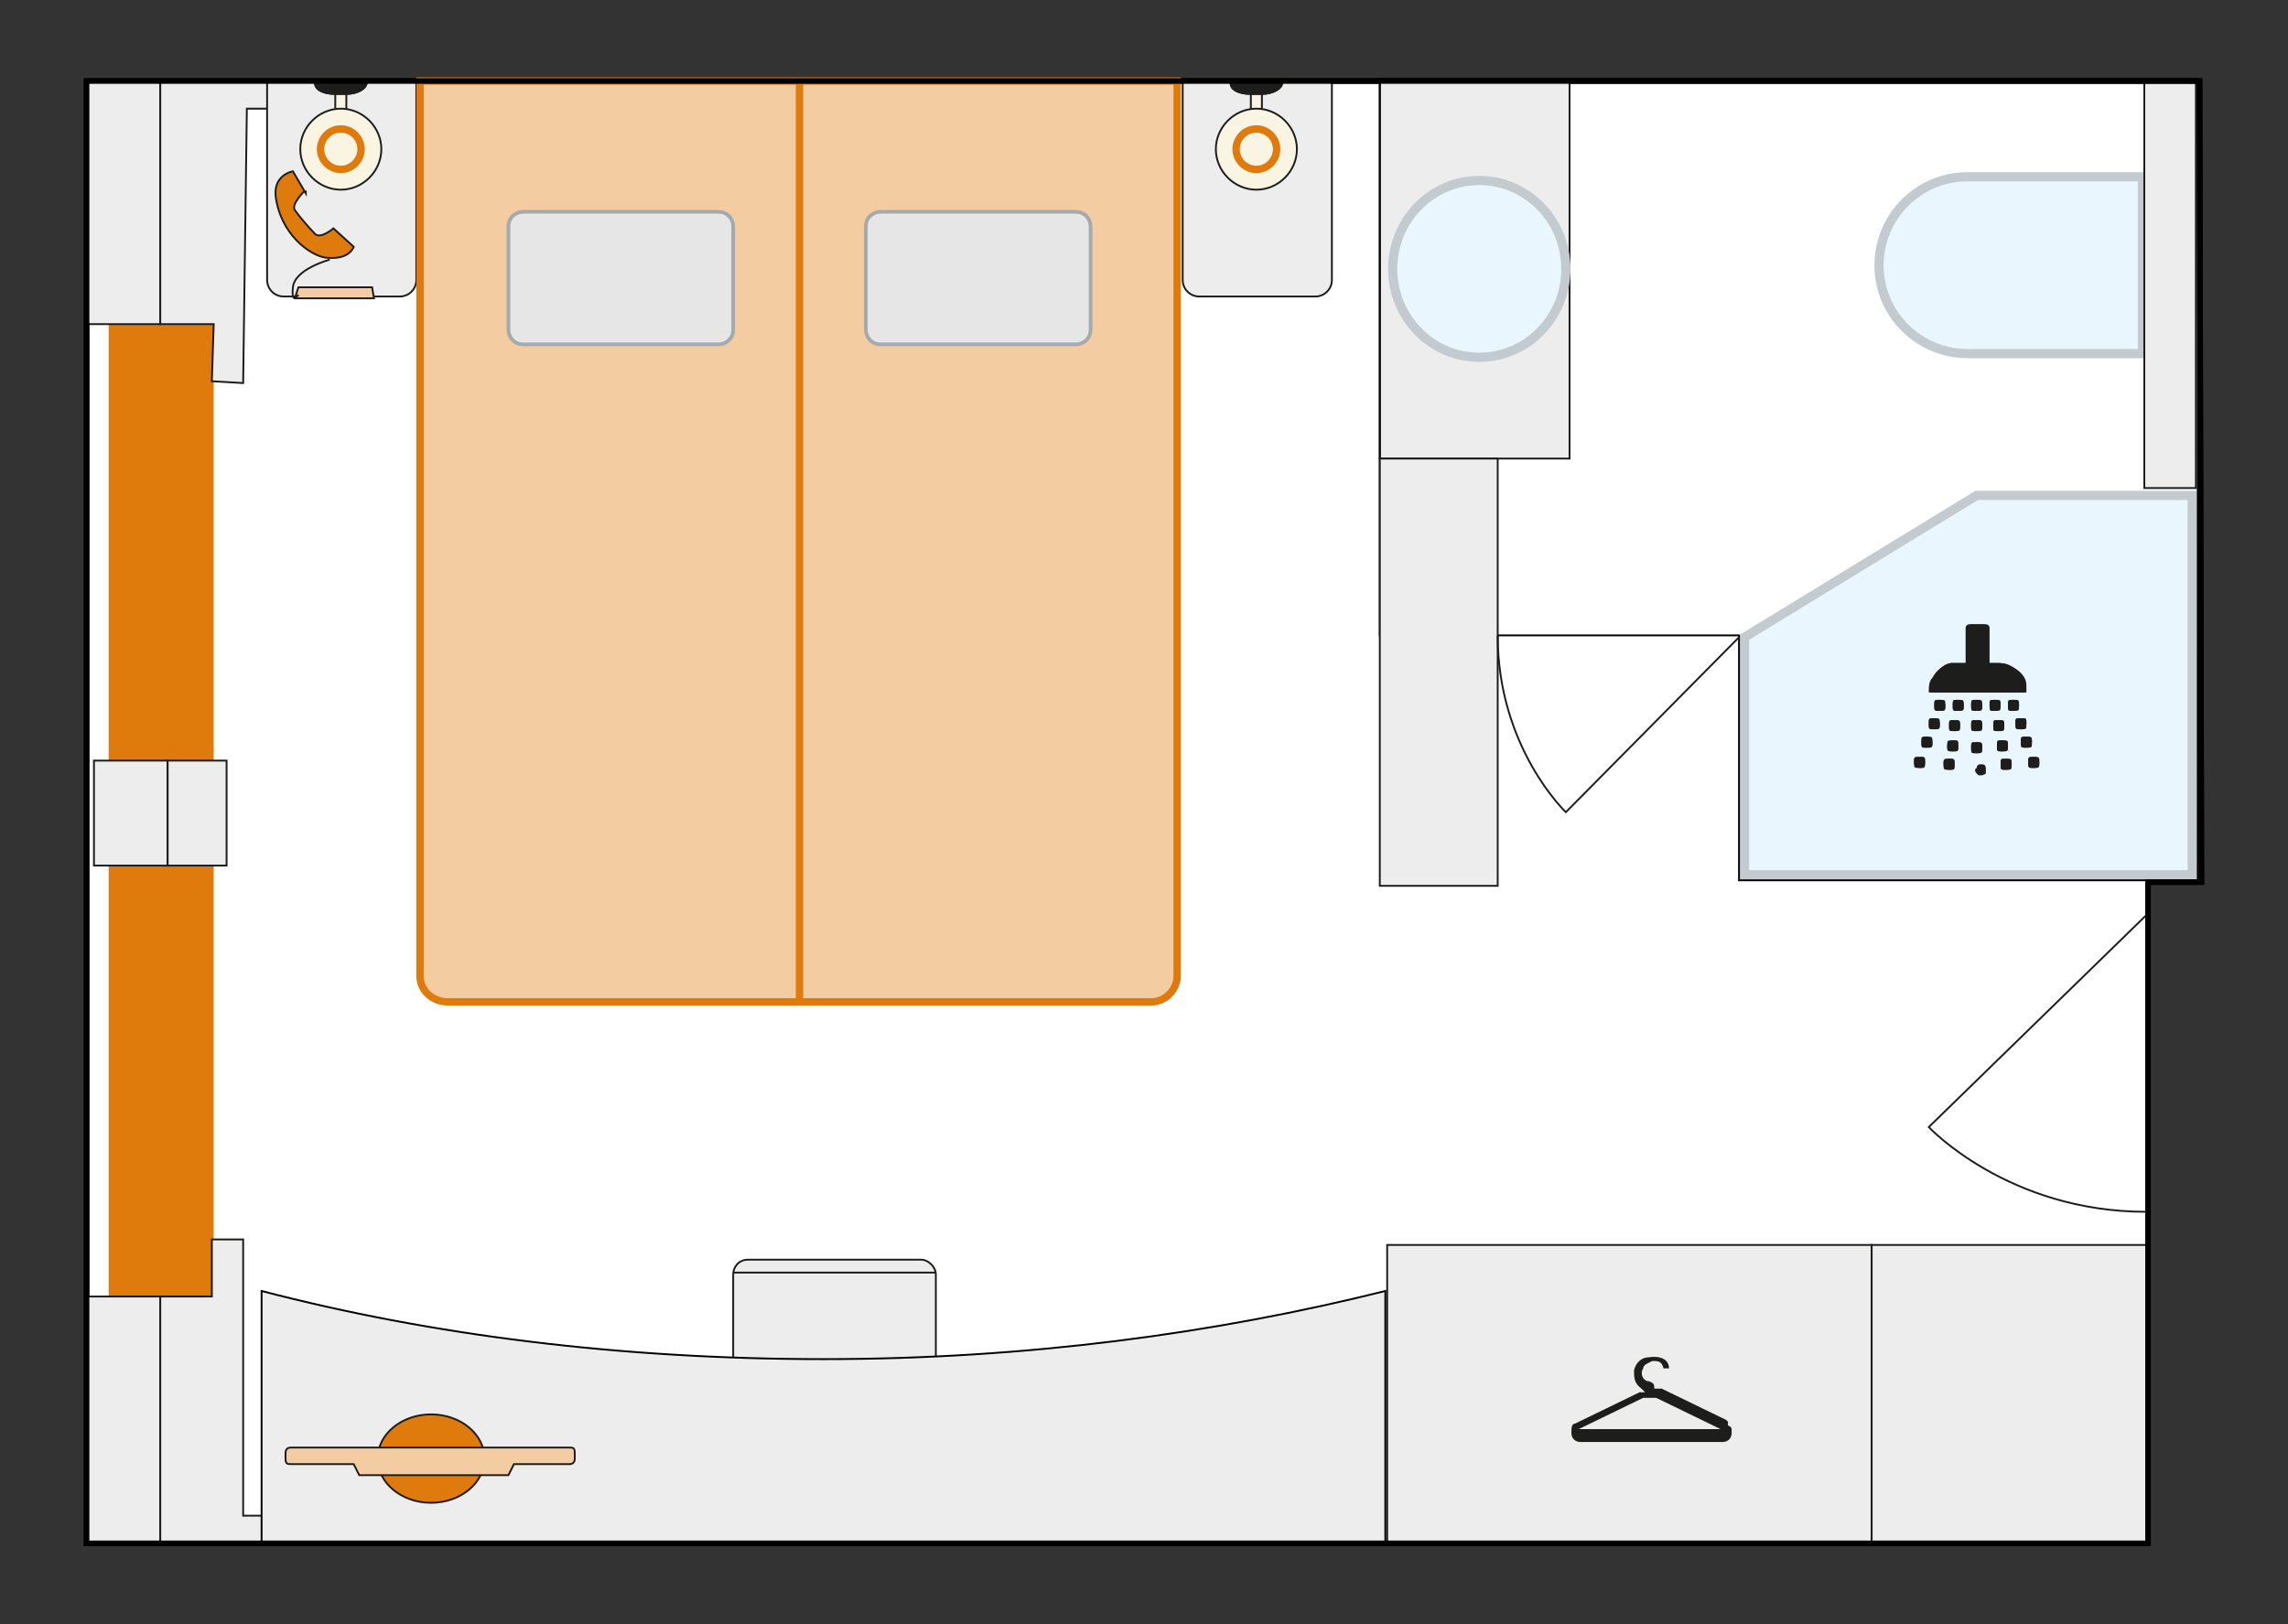 <?xml version="1.0" encoding="UTF-8"?>
<svg xmlns="http://www.w3.org/2000/svg" version="1.1" viewBox="0 0 124.2 88.2">
  <rect x="0" y="0" width="124.2" height="88.2" fill="#333333" stroke="none"/>
  <defs>
    <style>
      .cls-1, .cls-2, .cls-3 {
        fill: #df7a0d;
      }

      .cls-4, .cls-2, .cls-5, .cls-3, .cls-6, .cls-7, .cls-8, .cls-9, .cls-10, .cls-11, .cls-12, .cls-13 {
        stroke-width: .1px;
      }

      .cls-4, .cls-2, .cls-5, .cls-3, .cls-6, .cls-7, .cls-8, .cls-9, .cls-10, .cls-13 {
        stroke: #1d1d1b;
      }

      .cls-4, .cls-2, .cls-14, .cls-3, .cls-6, .cls-7, .cls-8, .cls-9, .cls-15, .cls-10, .cls-16, .cls-13 {
        stroke-miterlimit: 3.9;
      }

      .cls-4, .cls-2, .cls-17, .cls-7, .cls-9 {
        fill-rule: evenodd;
      }

      .cls-4, .cls-18 {
        fill: #1d1d1b;
      }

      .cls-5, .cls-19, .cls-14, .cls-10, .cls-12, .cls-20 {
        fill: none;
      }

      .cls-19, .cls-14, .cls-15 {
        stroke: #df7a0d;
      }

      .cls-19, .cls-14, .cls-15, .cls-16 {
        stroke-width: .4px;
      }

      .cls-17, .cls-21, .cls-11, .cls-22, .cls-23, .cls-12, .cls-20 {
        stroke-miterlimit: 10;
      }

      .cls-17, .cls-23 {
        fill: #eaf6fe;
        stroke: #c4cbd0;
        stroke-width: .5px;
      }

      .cls-6 {
        fill: #ffd500;
      }

      .cls-7, .cls-11, .cls-13 {
        fill: #ededed;
      }

      .cls-8 {
        fill: #faf4e3;
      }

      .cls-21 {
        fill: #fff;
      }

      .cls-21, .cls-11, .cls-12, .cls-20 {
        stroke: #000;
      }

      .cls-21, .cls-20 {
        stroke-width: .3px;
      }

      .cls-9, .cls-15 {
        fill: #f4cca2;
      }

      .cls-22 {
        fill: #e6e6e6;
        stroke: #a4aaad;
        stroke-width: .2px;
      }

      .cls-16 {
        fill: #fde1b9;
        stroke: #f6b341;
      }
    </style>
  </defs>
  <g>
    <g id="Ebene_1">
      <g id="Ebene_1-2" data-name="Ebene_1">
        <polygon class="cls-21" points="116.6 47.9 119.5 47.9 119.4 4.4 4.7 4.4 4.7 83.8 116.6 83.8 116.6 47.9"></polygon>
        <polygon class="cls-17" points="119 26.9 107.3 26.9 94.7 34.6 94.7 47.5 119 47.5 119 26.9"></polygon>
        <g>
          <rect class="cls-1" x="5.9" y="4.4" width="5.7" height="66"></rect>
          <rect class="cls-13" x="4.7" y="4.4" width="4" height="13.2"></rect>
          <polygon class="cls-13" points="13.2 20.8 13.4 5.9 22.7 5.9 22.7 4.4 11.9 4.4 11.5 4.4 8.7 4.4 8.7 17.6 11.6 17.6 11.5 20.7 13.2 20.8"></polygon>
          <rect class="cls-13" x="4.7" y="70.4" width="4" height="13.4"></rect>
          <polygon class="cls-13" points="22.8 82.3 13.2 82.3 13.2 67.3 11.5 67.3 11.5 70.4 8.7 70.4 8.7 83.8 11.6 83.8 13.2 83.8 22.8 83.8 22.8 82.3"></polygon>
        </g>
        <g>
          <g>
            <path class="cls-7" d="M39.8,74v-4.8c0-.4.3-.8.8-.8h9.4c.4,0,.8.4.8.8v4.8s-11,0-11,0Z"></path>
            <line class="cls-10" x1="39.8" y1="69.1" x2="50.8" y2="69.1"></line>
          </g>
          <path class="cls-11" d="M75.2,70.1c-9.2,2.3-19.5,3.7-30.5,3.7s-21.3-1.3-30.5-3.7v13.7h61v-13.7Z"></path>
        </g>
        <g>
          <ellipse class="cls-3" cx="23.4" cy="79.2" rx="2.9" ry="2.4"></ellipse>
          <path class="cls-9" d="M31,79.5h-3.1l-.3.6h-8.1l-.3-.6h-3.4c-.2,0-.3,0-.3-.3v-.3c0-.2.1-.3.3-.3h15.1c.2,0,.3,0,.3.3v.3c0,.2-.1.3-.3.3h0Z"></path>
        </g>
        <g>
          <path class="cls-17" d="M116.3,19.2h-9.5c-2.6,0-4.8-2.1-4.8-4.8h0c0-2.6,2.1-4.8,4.8-4.8h9.5v9.5h0Z"></path>
          <rect class="cls-13" x="116.4" y="4.5" width="2.8" height="22"></rect>
        </g>
        <rect class="cls-13" x="75.3" y="67.6" width="26.3" height="16.2"></rect>
        <rect class="cls-13" x="101.6" y="67.6" width="15" height="16.2"></rect>
        <g id="SZ1UpP.tif">
          <path class="cls-18" d="M93.7,77.1h0l-3.5-1.7s-.2,0-.4,0c0-.2,0-.3-.3-.4-.3,0-.5-.4-.3-.7,0-.2.3-.3.5-.4.3,0,.5,0,.6.4h0c0,0,.3,0,.3,0h0c0-.5-.5-.7-1.1-.6-.4,0-.7.3-.8.7,0,.4,0,.7.4,1l.2.2c-.2,0-.3,0-.3,0l-3.5,1.7h0c-.2,0-.2.3-.2.5,0,.3.2.5.5.5h7.7c.3,0,.5-.2.5-.5s0-.3-.2-.4v-.2ZM93.4,77.6h-7.7l3.5-1.7h0s.2,0,.3,0h.4l3.5,1.7h0Z"></path>
        </g>
        <g>
          <rect class="cls-13" x="74.9" y="4.3" width="10.3" height="20.6"></rect>
          <ellipse class="cls-23" cx="80.3" cy="14.6" rx="4.7" ry="4.8"></ellipse>
        </g>
        <g>
          <g>
            <path class="cls-7" d="M22.6,4.4v10.8c0,.5-.4.9-.9.9h-6.3c-.5,0-.9-.4-.9-.9V4.4h8.2-.1Z"></path>
            <g>
              <rect class="cls-8" x="18.2" y="4.5" width=".6" height="3.6"></rect>
              <path class="cls-10" d="M19.9,4.5c0,.3-.5.6-1.1.6h-.6c-.6,0-1.1-.2-1.1-.6h2.8Z"></path>
              <path class="cls-4" d="M19.9,4.5c0,.3-.5.6-1.1.6h-.6c-.6,0-1.1-.2-1.1-.6h2.8Z"></path>
              <g>
                <path class="cls-8" d="M16.3,8.1c0-1.2,1-2.2,2.2-2.2s2.2,1,2.2,2.2-1,2.2-2.2,2.2-2.2-1-2.2-2.2Z"></path>
                <path class="cls-6" d="M18.5,8.1"></path>
              </g>
              <g>
                <path class="cls-19" d="M17.4,8.1c0-.6.5-1.1,1.1-1.1s1.1.5,1.1,1.1-.5,1.1-1.1,1.1-1.1-.5-1.1-1.1Z"></path>
                <path class="cls-6" d="M18.5,8.1"></path>
              </g>
            </g>
          </g>
          <g>
            <path class="cls-7" d="M72.3,4.4v10.8c0,.5-.4.9-.9.9h-6.3c-.5,0-.9-.4-.9-.9V4.4h8.2,0Z"></path>
            <g>
              <rect class="cls-8" x="67.9" y="4.5" width=".6" height="3.6"></rect>
              <path class="cls-10" d="M69.6,4.5c0,.3-.5.6-1.1.6h-.6c-.6,0-1.1-.2-1.1-.6,0,0,2.8,0,2.8,0Z"></path>
              <path class="cls-4" d="M69.6,4.5c0,.3-.5.6-1.1.6h-.6c-.6,0-1.1-.2-1.1-.6,0,0,2.8,0,2.8,0Z"></path>
              <g>
                <path class="cls-8" d="M66,8.1c0-1.2,1-2.2,2.2-2.2s2.2,1,2.2,2.2-1,2.2-2.2,2.2-2.2-1-2.2-2.2Z"></path>
                <path class="cls-6" d="M68.2,8.1"></path>
              </g>
              <g>
                <path class="cls-19" d="M67.1,8.1c0-.6.5-1.1,1.1-1.1s1.1.5,1.1,1.1-.5,1.1-1.1,1.1-1.1-.5-1.1-1.1Z"></path>
                <path class="cls-6" d="M68.2,8.1"></path>
              </g>
            </g>
          </g>
          <g>
            <path class="cls-15" d="M63.9,53V4.4H22.8v48.6c0,.8.7,1.4,1.5,1.4h38.2c.8,0,1.4-.7,1.4-1.4Z"></path>
            <g>
              <path class="cls-22" d="M28.4,11.5h10.6c.5,0,.8.4.8.8v5.6c0,.5-.4.8-.8.8h-10.6c-.5,0-.8-.4-.8-.8v-5.6c0-.5.4-.8.8-.8h0Z"></path>
              <path class="cls-16" d="M36.2,15.1"></path>
            </g>
            <g>
              <path class="cls-22" d="M47.8,11.5h10.6c.5,0,.8.4.8.8v5.6c0,.5-.4.8-.8.8h-10.6c-.5,0-.8-.4-.8-.8v-5.6c0-.5.4-.8.8-.8h0Z"></path>
              <path class="cls-16" d="M55.6,15.1"></path>
            </g>
            <line class="cls-14" x1="43.4" y1="54.5" x2="43.4" y2="4.4"></line>
          </g>
        </g>
        <polygon class="cls-20" points="116.6 47.9 119.5 47.9 119.4 4.4 4.7 4.4 4.7 83.8 116.6 83.8 116.6 47.9"></polygon>
        <polygon class="cls-12" points="94.4 34.5 94.4 47.8 119.3 47.8 119.3 4.3 74.9 4.3 74.9 34.5 94.4 34.5"></polygon>
        <g>
          <path class="cls-18" d="M110,37.6h0v-.4c0-.4-.3-.7-.6-.9s-.6-.3-1-.3h-.4v-1.9s0-.2-.2-.2h-.8s-.2,0-.2.2v1.9h-.8c-.5,0-.8.4-1,.8-.2.3-.2.5-.2.8h5.3-.1ZM107.6,40.6c0-.2,0-.3-.3-.3s-.3,0-.3.3,0,.3.3.3.3,0,.3-.3ZM105.7,40.5c0,.2,0,.3.3.3s.3,0,.3-.3,0-.3-.3-.3-.3,0-.3.3ZM105.3,39.3c0,0,0-.3-.3-.3s-.3,0-.3.3,0,.3.3.3.3,0,.3-.3ZM107.6,39.4c0-.2,0-.3-.3-.3s-.3,0-.3.3,0,.3.3.3.3,0,.3-.3ZM106.4,39.4c0-.2,0-.3-.3-.3s-.3,0-.3.3,0,.3.3.3.3,0,.3-.3ZM110.3,40.3c0-.2,0-.3-.3-.3s-.3,0-.3.3,0,.3.3.3.3,0,.3-.3ZM105.5,41.5c0,0,0,.3.3.3s.3,0,.3-.3,0-.3-.3-.3-.3,0-.3.3ZM109.6,38.3c0-.2,0-.3-.3-.3s-.3,0-.3.3,0,.3.3.3.3,0,.3-.3ZM109,40.5c0-.2,0-.3-.3-.3s-.3,0-.3.3,0,.3.3.3.3,0,.3-.3ZM109.2,41.5c0-.2,0-.3-.3-.3s-.3,0-.3.3,0,.3.3.3.3,0,.3-.3ZM108.6,38.3c0-.2,0-.3-.3-.3s-.3,0-.3.3,0,.3.3.3.3,0,.3-.3ZM108.8,39.4c0-.2,0-.3-.3-.3s-.3,0-.3.3,0,.3.3.3.3,0,.3-.3ZM110.7,41.4c0-.2,0-.3-.3-.3s-.3,0-.3.3,0,.3.3.3.3,0,.3-.3ZM109.7,39.6c0,0,.3,0,.3-.3s0-.3-.3-.3-.3,0-.3.3,0,.3.3.3ZM106.6,38.3c0,0,0-.3-.3-.3s-.3,0-.3.3,0,.3.3.3.3,0,.3-.3ZM104.2,41.7c.2,0,.3,0,.3-.3s0-.3-.3-.3-.3,0-.3.3,0,.3.3.3ZM104.9,40.3c0,0,0-.3-.3-.3s-.3,0-.3.3,0,.3.3.3.3,0,.3-.3ZM105.6,38.3c0,0,0-.3-.3-.3s-.3,0-.3.3,0,.3.3.3.3,0,.3-.3ZM107.6,38.3c0,0,0-.3-.3-.3s-.3,0-.3.3,0,.3.3.3.3,0,.3-.3Z"></path>
          <path class="cls-18" d="M110,37.6h-5.3c0-.3,0-.6.2-.8.2-.4.6-.7,1-.8h.8v-1.9s0-.2.2-.2h.8s.2,0,.2.2v1.9h.4c.4,0,.7,0,1,.3s.5.5.6.9v.4h.1Z"></path>
          <g>
            <path class="cls-18" d="M107.3,42h0c0,0-.2-.2,0-.3,0,0,0-.2.2-.2.2,0,.3,0,.3.3s0,.2-.2.3h-.2Z"></path>
            <path class="cls-18" d="M107.6,40.6c0,.2,0,.3-.3.3s-.3,0-.3-.3,0-.3.3-.3.3,0,.3.3Z"></path>
            <path class="cls-18" d="M105.7,40.5c0,0,0-.3.3-.3s.3,0,.3.3,0,.3-.3.3-.3,0-.3-.3Z"></path>
            <path class="cls-18" d="M105.3,39.3c0,.2,0,.3-.3.3s-.3,0-.3-.3,0-.3.3-.3.3,0,.3.3Z"></path>
            <path class="cls-18" d="M107.6,39.4c0,.2,0,.3-.3.3s-.3,0-.3-.3,0-.3.3-.3.3,0,.3.3Z"></path>
            <path class="cls-18" d="M106.4,39.4c0,.2,0,.3-.3.3s-.3,0-.3-.3,0-.3.3-.3.3,0,.3.3Z"></path>
            <path class="cls-18" d="M110.3,40.3c0,0,0,.3-.3.3s-.3,0-.3-.3,0-.3.3-.3.3,0,.3.3Z"></path>
            <path class="cls-18" d="M105.5,41.5c0-.2,0-.3.3-.3s.3,0,.3.3,0,.3-.3.3-.3,0-.3-.3Z"></path>
            <path class="cls-18" d="M109.6,38.3c0,0,0,.3-.3.3s-.3,0-.3-.3,0-.3.3-.3.3,0,.3.3Z"></path>
            <path class="cls-18" d="M109,40.5c0,.2,0,.3-.3.3s-.3,0-.3-.3,0-.3.3-.3.3,0,.3.3Z"></path>
            <path class="cls-18" d="M109.2,41.5c0,0,0,.3-.3.3s-.3,0-.3-.3,0-.3.3-.3.3,0,.3.3Z"></path>
            <path class="cls-18" d="M108.6,38.3c0,0,0,.3-.3.3s-.3,0-.3-.3,0-.3.3-.3.3,0,.3.3Z"></path>
            <path class="cls-18" d="M108.8,39.4c0,0,0,.3-.3.3s-.3,0-.3-.3,0-.3.3-.3.3,0,.3.3Z"></path>
            <path class="cls-18" d="M110.7,41.4c0,.2,0,.3-.3.3s-.3,0-.3-.3,0-.3.3-.3.3,0,.3.3Z"></path>
            <path class="cls-18" d="M109.7,39.6c-.2,0-.3,0-.3-.3s0-.3.3-.3.3,0,.3.3,0,.3-.3.3Z"></path>
            <path class="cls-18" d="M106.6,38.3c0,.2,0,.3-.3.3s-.3,0-.3-.3,0-.3.3-.3.3,0,.3.3Z"></path>
            <path class="cls-18" d="M104.2,41.7c0,0-.3,0-.3-.3s0-.3.3-.3.3,0,.3.3,0,.3-.3.3Z"></path>
            <path class="cls-18" d="M104.9,40.3c0,.2,0,.3-.3.3s-.3,0-.3-.3,0-.3.3-.3.3,0,.3.3Z"></path>
            <path class="cls-18" d="M105.6,38.3c0,.2,0,.3-.3.3s-.3,0-.3-.3,0-.3.3-.3.3,0,.3.3Z"></path>
            <path class="cls-18" d="M107.6,38.3c0,.2,0,.3-.3.3s-.3,0-.3-.3,0-.3.3-.3.3,0,.3.3Z"></path>
          </g>
        </g>
        <g>
          <rect class="cls-13" x="5.1" y="41.3" width="4" height="5.7"></rect>
          <rect class="cls-13" x="9.1" y="41.3" width="3.2" height="5.7"></rect>
        </g>
        <g>
          <path class="cls-2" d="M16.6,10.5l-.7-1.2s-1.2.2-.9,1.6c.4,2.1,2.1,3.1,2.8,3.1,1.2.1,1.4-.6,1.4-.6l-1.1-1s-.7.6-1,.3-.9-1-1.1-1.3.5-1,.5-1h.1Z"></path>
          <polygon class="cls-9" points="20.3 16.2 16 16.2 16.2 15.6 20.2 15.6 20.3 16.2"></polygon>
          <path class="cls-10" d="M17.9,14.1s-1.9.5-2,1.5.3.4.3.4"></path>
        </g>
        <rect class="cls-13" x="74.9" y="24.9" width="6.4" height="23.2"></rect>
        <path class="cls-5" d="M116.5,49.7l-11.8,11.5s4.3,4.6,11.8,4.6"></path>
        <path class="cls-5" d="M94.4,34.6l-9.4,9.5s-3.7-3.5-3.7-9.6"></path>
      </g>
    </g>
  </g>
</svg>
